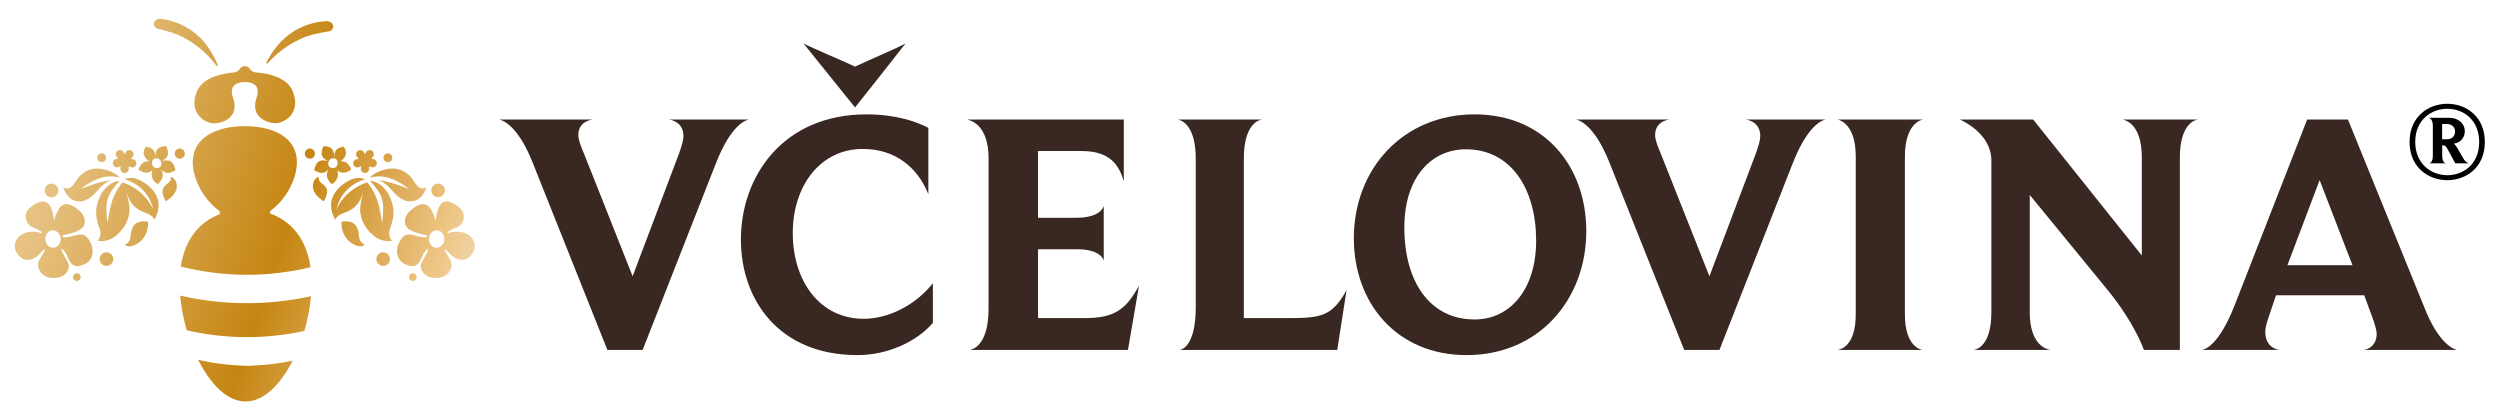 <?xml version="1.0" encoding="utf-8"?>
<!-- Generator: Adobe Illustrator 15.0.0, SVG Export Plug-In . SVG Version: 6.00 Build 0)  -->
<!DOCTYPE svg PUBLIC "-//W3C//DTD SVG 1.1//EN" "http://www.w3.org/Graphics/SVG/1.1/DTD/svg11.dtd">
<svg version="1.1"
	 xmlns:x="http://ns.adobe.com/Extensibility/1.0/" xmlns:i="http://ns.adobe.com/AdobeIllustrator/10.0/" xmlns:graph="http://ns.adobe.com/Graphs/1.0/" i:viewOrigin="126.9995 326.333" i:rulerOrigin="-126.9995 -269.666" i:pageBounds="126.9995 326.333 468.335 269.666"
	 xmlns="http://www.w3.org/2000/svg" xmlns:xlink="http://www.w3.org/1999/xlink" xmlns:a="http://ns.adobe.com/AdobeSVGViewerExtensions/3.0/"
	 x="0px" y="0px" width="341.335px" height="56.667px" viewBox="0 0 341.335 56.667" enable-background="new 0 0 341.335 56.667"
	 xml:space="preserve">
<g id="Layer_1" i:layer="yes" i:dimmedPercent="50" i:rgbTrio="#4F008000FFFF">
	<g>
		<defs>
			<rect id="SVGID_1_" x="-127" y="-268.947" width="595.28" height="595.28"/>
		</defs>
		<clipPath id="SVGID_2_">
			<use xlink:href="#SVGID_1_"  overflow="visible"/>
		</clipPath>
		<path i:knockout="Off" clip-path="url(#SVGID_2_)" fill="#392722" d="M91.334,16.324h10.908c-0.283,0.047-2.361,0.52-4.486,5.949
			L87.744,47.774h-4.816L72.68,22.086c-2.032-5.055-4.11-5.668-4.487-5.762h12.703c-0.33,0.047-1.935,0.33-1.935,2.125
			c0,0.66,0.33,1.463,0.803,2.598l6.611,16.67l6.375-16.86c0.332-0.992,0.566-1.701,0.566-2.267
			C93.316,16.701,91.711,16.371,91.334,16.324"/>
		<path i:knockout="Off" clip-path="url(#SVGID_2_)" fill="#392722" d="M117.072,48.484c-10.814,0-15.914-7.651-15.914-15.774
			c0-8.642,5.762-17.095,17.143-17.095c4.107,0,6.941,1.039,8.454,1.841v9.067c-1.466-3.684-4.534-6.186-8.974-6.186
			c-5.715,0-9.539,4.959-9.539,11.478c0,6.61,3.73,11.711,9.68,11.711c3.353,0,7.084-1.843,9.446-4.864v5.43
			C125.148,46.643,121.228,48.484,117.072,48.484 M116.742,9.097c1.133-0.566,5.809-2.551,6.895-3.164
			c-1.086,1.416-5.762,7.32-6.895,8.736l-7.037-8.736C110.838,6.546,115.609,8.531,116.742,9.097"/>
		<path i:knockout="Off" clip-path="url(#SVGID_2_)" fill="#392722" d="M154.005,47.774h-21.582c0.33-0.047,2.549-0.565,2.549-5.618
			V21.613c0-4.582-2.455-5.195-2.928-5.289h21.395v8.406c-0.663-2.127-1.795-4.109-5.762-4.109h-5.951v9.115h5.195
			c3.164,0,3.684-1.322,3.777-1.606v7.461c-0.047-0.142-0.377-1.558-3.683-1.558h-5.289v9.397h6.424c4.06,0,5.619-1.228,7.367-4.438
			L154.005,47.774z"/>
		<path i:knockout="Off" clip-path="url(#SVGID_2_)" fill="#392722" d="M182.578,47.774h-21.489c0.283-0.047,2.172-0.52,2.172-5.854
			V21.66c0-4.629-1.983-5.242-2.409-5.336h11.431c-0.331,0.047-2.458,0.519-2.458,5.336v21.771h6.377
			c4.392,0,5.763-0.426,7.65-3.826L182.578,47.774z"/>
		<path i:knockout="Off" clip-path="url(#SVGID_2_)" fill="#392722" d="M200.243,48.484c-9.541,0-15.397-7.084-15.397-15.963
			c0-9.446,6.705-16.907,16.483-16.907c9.492,0,15.254,7.038,15.254,15.963C216.583,40.786,210.206,48.484,200.243,48.484
			 M200.146,20.384c-4.723,0-8.405,3.826-8.405,10.674c0,7.555,3.59,12.56,9.588,12.56c4.815,0,8.406-4.06,8.406-10.767
			C209.735,25.816,206.333,20.384,200.146,20.384"/>
		<path i:knockout="Off" clip-path="url(#SVGID_2_)" fill="#392722" d="M238.353,16.324h10.91c-0.283,0.047-2.36,0.52-4.485,5.949
			l-10.013,25.502h-4.817L219.7,22.086c-2.03-5.055-4.108-5.668-4.487-5.762h12.705c-0.332,0.047-1.938,0.33-1.938,2.125
			c0,0.66,0.332,1.463,0.804,2.598l6.612,16.67l6.375-16.86c0.33-0.992,0.566-1.701,0.566-2.267
			C240.337,16.701,238.732,16.371,238.353,16.324"/>
		<path i:knockout="Off" clip-path="url(#SVGID_2_)" fill="#392722" d="M262.488,47.774h-11.569c0.33-0.047,2.455-0.473,2.455-4.862
			V21.423c0-4.439-2.125-5.005-2.455-5.099h11.617c-0.236,0.047-2.455,0.519-2.455,5.099v21.489
			C260.081,47.162,262.109,47.728,262.488,47.774"/>
		<path i:knockout="Off" clip-path="url(#SVGID_2_)" fill="#392722" d="M289.832,16.324h10.248c-0.33,0.047-2.455,0.52-2.455,5.193
			v26.258h-4.912c0,0-1.18-3.588-5.053-8.31l-10.531-12.846v16.01c0,4.533,2.361,5.099,2.834,5.146h-10.484
			c0.331-0.047,2.409-0.472,2.409-5.146V21.896c0-3.636-3.968-5.431-4.297-5.572h10.012l14.828,18.559V21.517
			C292.43,16.984,290.258,16.418,289.832,16.324"/>
		<path i:knockout="Off" clip-path="url(#SVGID_2_)" fill="#392722" d="M335.456,47.774H322.75c0.378-0.047,1.748-0.424,1.748-2.218
			c0-0.899-0.993-3.26-1.702-5.243h-12.041l-0.992,2.928c-0.33,0.945-0.472,1.606-0.472,2.078c0,2.031,1.511,2.408,1.935,2.455
			h-10.578c0.427-0.047,2.314-0.66,4.439-6.045l9.918-25.406h5.573l10.39,25.549C332.952,46.973,335.03,47.682,335.456,47.774
			 M312.314,36.205h8.877l-4.485-11.617L312.314,36.205z"/>
		<path i:knockout="Off" clip-path="url(#SVGID_2_)" d="M337.119,22.296h-1.891l-1.037-1.912c-0.224-0.42-0.373-0.533-0.617-0.533
			h-0.129v1.412c0,0.912,0.403,1.025,0.478,1.033h-2.25c0.063-0.008,0.493-0.092,0.493-1.033v-4.098c0-0.939-0.493-1.062-0.567-1.08
			h2.733c1.466,0,2.199,0.897,2.199,1.819c0,0.849-0.551,1.586-1.519,1.715c0.158,0.093,0.326,0.291,0.468,0.543l0.829,1.435
			C336.662,22.214,337.027,22.288,337.119,22.296 M334.08,16.933h-0.645v2.08h0.653c0.795,0,1.108-0.521,1.108-1.07
			C335.197,17.419,334.824,16.933,334.08,16.933"/>
		<path i:knockout="Off" clip-path="url(#SVGID_2_)" d="M334.142,24.601c-2.577,0-5.155-1.744-5.155-5.215
			c0-3.474,2.578-5.217,5.155-5.217c2.563,0,5.123,1.731,5.123,5.217C339.265,22.872,336.706,24.601,334.142,24.601 M334.142,14.851
			c-2.184,0-4.381,1.516-4.381,4.518c0,3.019,2.197,4.552,4.381,4.552c2.187,0,4.353-1.502,4.353-4.535
			C338.495,16.353,336.329,14.851,334.142,14.851"/>
	</g>
	<g>
		<defs>
			<path id="SVGID_3_" d="M6.19,32.688c-0.018-0.662,0.42-1.225,1-1.247c0.567-0.019,1.058,0.495,1.094,1.154
				c0.023,0.658-0.419,1.213-0.99,1.231c-0.014,0-0.028,0.001-0.043,0.001C6.689,33.828,6.23,33.332,6.19,32.688 M5.332,27.619
				c-0.781,0.289-0.903,0.477-1.385,0.891c-0.347,0.31-0.474,0.805-0.406,1.299c0.069,0.522,0.371,0.986,0.881,1.188
				c0.229,0.105,1.495,0.62,1.31,0.864c-0.883-0.347-2.414-0.41-3.273,0.601c-1.084,1.253,0.087,2.645,0.702,2.908
				c0.943,0.408,1.874-0.321,2.162-0.605c0.218-0.196,0.548-0.69,0.828-0.743c-0.012,0.061-0.063,0.211-0.053,0.211l-0.803,1.396
				c-0.289,0.661,0.11,1.366,0.263,1.565c0.669,0.79,1.664,0.884,2.615,0.645c0.55-0.128,1.2-0.787,1.22-1.388
				c0.032-0.644-0.381-1.024-0.641-1.56c-0.09-0.181-0.286-0.521-0.33-0.706c-0.088-0.356,0.043-0.252,0.248-0.041
				c0.352,0.375,0.487,0.789,0.679,1.232c0.203,0.451,0.691,1.072,1.296,0.967c2.509-0.384,2.381-2.745,1.161-4.018
				c-0.413-0.434-0.998-0.342-1.525-0.188c-0.553,0.157-1.11,0.28-1.69,0.268c-0.044-0.057-0.081-0.159-0.078-0.228
				c1.202-0.382,3.47-0.585,3.001-2.386c-0.043-0.189-0.238-0.594-0.468-0.82c-0.445-0.449-2.078-1.965-3.002-0.443
				c-0.263,0.432-0.545,1.089-0.651,1.594c-0.222-1.024-0.178-1.286-0.505-1.897c-0.266-0.501-0.595-0.723-0.997-0.723
				C5.718,27.501,5.533,27.542,5.332,27.619"/>
		</defs>
		<clipPath id="SVGID_4_">
			<use xlink:href="#SVGID_3_"  overflow="visible"/>
		</clipPath>
		
			<linearGradient id="SVGID_5_" gradientUnits="userSpaceOnUse" x1="-126.999" y1="326.334" x2="-125.999" y2="326.334" gradientTransform="matrix(74.211 23.998 23.998 -74.211 1584.54 27292.652)">
			<stop  offset="0" style="stop-color:#EFC981"/>
			<stop  offset="0.006" style="stop-color:#EFC981"/>
			<stop  offset="0.185" style="stop-color:#E6C181"/>
			<stop  offset="0.596" style="stop-color:#C58511"/>
			<stop  offset="0.779" style="stop-color:#E0AF5F"/>
			<stop  offset="0.871" style="stop-color:#EEC787"/>
			<stop  offset="1" style="stop-color:#F2E4CE"/>
			<a:midPointStop  offset="0" style="stop-color:#EFC981"/>
			<a:midPointStop  offset="0.5" style="stop-color:#EFC981"/>
			<a:midPointStop  offset="0.006" style="stop-color:#EFC981"/>
			<a:midPointStop  offset="0.503" style="stop-color:#EFC981"/>
			<a:midPointStop  offset="0.185" style="stop-color:#E6C181"/>
			<a:midPointStop  offset="0.5" style="stop-color:#E6C181"/>
			<a:midPointStop  offset="0.596" style="stop-color:#C58511"/>
			<a:midPointStop  offset="0.511" style="stop-color:#C58511"/>
			<a:midPointStop  offset="0.871" style="stop-color:#EEC787"/>
			<a:midPointStop  offset="0.511" style="stop-color:#EEC787"/>
			<a:midPointStop  offset="1" style="stop-color:#F2E4CE"/>
		</linearGradient>
		<polygon i:knockout="Off" clip-path="url(#SVGID_4_)" fill="url(#SVGID_5_)" points="2.49,23.557 16.395,28.053 12.038,41.524 
			-1.867,37.028 		"/>
	</g>
	<g>
		<defs>
			<path id="SVGID_6_" d="M59.557,33.827c-0.571-0.019-1.014-0.573-0.99-1.231c0.035-0.659,0.526-1.173,1.093-1.154
				c0.58,0.022,1.019,0.585,1.002,1.247c-0.041,0.644-0.501,1.14-1.062,1.14C59.584,33.828,59.57,33.827,59.557,33.827
				 M59.966,28.224c-0.331,0.611-0.287,0.873-0.508,1.897c-0.105-0.505-0.388-1.162-0.652-1.594c-0.924-1.522-2.557-0.006-3,0.443
				c-0.229,0.226-0.426,0.63-0.469,0.82c-0.469,1.801,1.799,2.004,3.001,2.386c0.005,0.068-0.031,0.171-0.078,0.228
				c-0.581,0.013-1.138-0.11-1.691-0.268c-0.526-0.153-1.112-0.245-1.521,0.188c-1.224,1.272-1.351,3.634,1.158,4.018
				c0.605,0.105,1.092-0.516,1.297-0.967c0.19-0.443,0.325-0.857,0.679-1.232c0.204-0.211,0.336-0.315,0.247,0.041
				c-0.044,0.186-0.24,0.525-0.327,0.706c-0.264,0.535-0.677,0.916-0.643,1.56c0.018,0.601,0.669,1.26,1.219,1.388
				c0.951,0.239,1.949,0.146,2.615-0.645c0.153-0.199,0.553-0.904,0.265-1.565l-0.805-1.396c0.01,0-0.041-0.15-0.054-0.211
				c0.282,0.053,0.612,0.547,0.828,0.743c0.289,0.284,1.219,1.014,2.163,0.605c0.615-0.264,1.786-1.655,0.703-2.908
				c-0.86-1.011-2.39-0.947-3.271-0.601c-0.189-0.244,1.079-0.759,1.308-0.864c0.509-0.201,0.815-0.665,0.879-1.188
				c0.068-0.494-0.058-0.989-0.406-1.299c-0.482-0.414-0.6-0.602-1.385-0.891c-0.199-0.077-0.385-0.118-0.558-0.118
				C60.56,27.501,60.23,27.723,59.966,28.224"/>
		</defs>
		<clipPath id="SVGID_7_">
			<use xlink:href="#SVGID_6_"  overflow="visible"/>
		</clipPath>
		
			<linearGradient id="SVGID_8_" gradientUnits="userSpaceOnUse" x1="-126.999" y1="326.333" x2="-125.999" y2="326.333" gradientTransform="matrix(74.21 23.998 23.998 -74.21 1589.526 27277.043)">
			<stop  offset="0" style="stop-color:#EFC981"/>
			<stop  offset="0.006" style="stop-color:#EFC981"/>
			<stop  offset="0.185" style="stop-color:#E6C181"/>
			<stop  offset="0.596" style="stop-color:#C58511"/>
			<stop  offset="0.779" style="stop-color:#E0AF5F"/>
			<stop  offset="0.871" style="stop-color:#EEC787"/>
			<stop  offset="1" style="stop-color:#F2E4CE"/>
			<a:midPointStop  offset="0" style="stop-color:#EFC981"/>
			<a:midPointStop  offset="0.5" style="stop-color:#EFC981"/>
			<a:midPointStop  offset="0.006" style="stop-color:#EFC981"/>
			<a:midPointStop  offset="0.503" style="stop-color:#EFC981"/>
			<a:midPointStop  offset="0.185" style="stop-color:#E6C181"/>
			<a:midPointStop  offset="0.5" style="stop-color:#E6C181"/>
			<a:midPointStop  offset="0.596" style="stop-color:#C58511"/>
			<a:midPointStop  offset="0.511" style="stop-color:#C58511"/>
			<a:midPointStop  offset="0.871" style="stop-color:#EEC787"/>
			<a:midPointStop  offset="0.511" style="stop-color:#EEC787"/>
			<a:midPointStop  offset="1" style="stop-color:#F2E4CE"/>
		</linearGradient>
		<polygon i:knockout="Off" clip-path="url(#SVGID_7_)" fill="url(#SVGID_8_)" points="54.813,23.557 68.718,28.053 64.361,41.524 
			50.456,37.028 		"/>
	</g>
	<g>
		<defs>
			<path id="SVGID_9_" d="M21.652,3.953c0.151,0.006,2.036,0.53,2.739,0.843c2.771,1.258,4.408,3.132,5.191,4.224l0.005-0.003
				c0,0,0.003,0.001,0.003,0.003l0.172-0.089c-2.065-5.136-5.987-6.08-7.612-6.341c-0.083-0.012-0.161-0.018-0.234-0.019
				c-0.006,0-0.012,0-0.018,0C20.827,2.571,20.709,3.753,21.652,3.953"/>
		</defs>
		<clipPath id="SVGID_10_">
			<use xlink:href="#SVGID_9_"  overflow="visible"/>
		</clipPath>
		
			<linearGradient id="SVGID_11_" gradientUnits="userSpaceOnUse" x1="-126.999" y1="326.329" x2="-125.999" y2="326.329" gradientTransform="matrix(74.205 23.997 23.997 -74.205 1594.098 27260.824)">
			<stop  offset="0" style="stop-color:#EFC981"/>
			<stop  offset="0.006" style="stop-color:#EFC981"/>
			<stop  offset="0.185" style="stop-color:#E6C181"/>
			<stop  offset="0.596" style="stop-color:#C58511"/>
			<stop  offset="0.779" style="stop-color:#E0AF5F"/>
			<stop  offset="0.871" style="stop-color:#EEC787"/>
			<stop  offset="1" style="stop-color:#F2E4CE"/>
			<a:midPointStop  offset="0" style="stop-color:#EFC981"/>
			<a:midPointStop  offset="0.5" style="stop-color:#EFC981"/>
			<a:midPointStop  offset="0.006" style="stop-color:#EFC981"/>
			<a:midPointStop  offset="0.503" style="stop-color:#EFC981"/>
			<a:midPointStop  offset="0.185" style="stop-color:#E6C181"/>
			<a:midPointStop  offset="0.5" style="stop-color:#E6C181"/>
			<a:midPointStop  offset="0.596" style="stop-color:#C58511"/>
			<a:midPointStop  offset="0.511" style="stop-color:#C58511"/>
			<a:midPointStop  offset="0.871" style="stop-color:#EEC787"/>
			<a:midPointStop  offset="0.511" style="stop-color:#EEC787"/>
			<a:midPointStop  offset="1" style="stop-color:#F2E4CE"/>
		</linearGradient>
		<polygon i:knockout="Off" clip-path="url(#SVGID_10_)" fill="url(#SVGID_11_)" points="21.566,-0.08 31.65,3.182 28.905,11.67 
			18.821,8.41 		"/>
	</g>
	<g>
		<defs>
			<path id="SVGID_12_" d="M44.429,2.894c-0.002,0.001-0.005,0-0.005,0c-1.649,0.128-5.616,0.755-8.095,5.716l0.208,0.055
				l0.002-0.001l0.006,0.001c0.887-1.042,2.656-2.728,5.464-3.744c0.72-0.264,2.653-0.626,2.804-0.622
				c0.981-0.132,0.923-1.409-0.275-1.409C44.502,2.89,44.466,2.891,44.429,2.894"/>
		</defs>
		<clipPath id="SVGID_13_">
			<use xlink:href="#SVGID_12_"  overflow="visible"/>
		</clipPath>
		
			<linearGradient id="SVGID_14_" gradientUnits="userSpaceOnUse" x1="-126.999" y1="326.335" x2="-125.999" y2="326.335" gradientTransform="matrix(74.218 24.001 24.001 -74.218 1595.706 27261.156)">
			<stop  offset="0" style="stop-color:#EFC981"/>
			<stop  offset="0.006" style="stop-color:#EFC981"/>
			<stop  offset="0.185" style="stop-color:#E6C181"/>
			<stop  offset="0.596" style="stop-color:#C58511"/>
			<stop  offset="0.779" style="stop-color:#E0AF5F"/>
			<stop  offset="0.871" style="stop-color:#EEC787"/>
			<stop  offset="1" style="stop-color:#F2E4CE"/>
			<a:midPointStop  offset="0" style="stop-color:#EFC981"/>
			<a:midPointStop  offset="0.5" style="stop-color:#EFC981"/>
			<a:midPointStop  offset="0.006" style="stop-color:#EFC981"/>
			<a:midPointStop  offset="0.503" style="stop-color:#EFC981"/>
			<a:midPointStop  offset="0.185" style="stop-color:#E6C181"/>
			<a:midPointStop  offset="0.5" style="stop-color:#E6C181"/>
			<a:midPointStop  offset="0.596" style="stop-color:#C58511"/>
			<a:midPointStop  offset="0.511" style="stop-color:#C58511"/>
			<a:midPointStop  offset="0.871" style="stop-color:#EEC787"/>
			<a:midPointStop  offset="0.511" style="stop-color:#EEC787"/>
			<a:midPointStop  offset="1" style="stop-color:#F2E4CE"/>
		</linearGradient>
		<polygon i:knockout="Off" clip-path="url(#SVGID_13_)" fill="url(#SVGID_14_)" points="37.225,0.119 47.484,3.437 44.897,11.436 
			34.638,8.118 		"/>
	</g>
	<g>
		<defs>
			<path id="SVGID_15_" d="M17.598,24.307c-0.244,0.041-0.459,0.099-0.618,0.166c0.09,0,3.196,0.765,3.946,4.147
				c-1.205-2.674-3.753-3.641-4.241-3.699c-0.024,0.025-0.507,0.689-0.58,0.813l-0.013,0.024c-0.787,1.306-1.09,2.52-1.422,4.712
				c-0.373-3.144-0.063-3.851,1.651-5.777c-0.137,0.003-0.666,0.029-1.309,0.486c-0.482,0.337-0.985,0.833-1.32,1.558
				c-0.542,1.157-0.681,2.097-0.484,3.15c0.043,0.199,0.16,0.729,0.377,1.263l-0.008,0.002c0.431,1.166-0.271,1.698-0.271,1.698
				c0.882,0.239,1.73-0.165,1.989-0.3c0.421-0.229,0.693-0.494,0.884-0.667c0.882-0.829,1.624-2.224,1.487-3.625
				c-0.048-0.503-0.195-1.144-0.425-2.159c0.851,3.41,3.27,2.51,3.852,3.895c0.331-0.657,1.52-2.892-1.112-4.853
				c-0.589-0.431-1.329-0.856-2.087-0.856C17.795,24.285,17.696,24.292,17.598,24.307"/>
		</defs>
		<clipPath id="SVGID_16_">
			<use xlink:href="#SVGID_15_"  overflow="visible"/>
		</clipPath>
		
			<linearGradient id="SVGID_17_" gradientUnits="userSpaceOnUse" x1="-126.999" y1="326.34" x2="-125.999" y2="326.34" gradientTransform="matrix(74.218 24.001 24.001 -74.218 1586.732 27289.254)">
			<stop  offset="0" style="stop-color:#EFC981"/>
			<stop  offset="0.006" style="stop-color:#EFC981"/>
			<stop  offset="0.185" style="stop-color:#E6C181"/>
			<stop  offset="0.596" style="stop-color:#C58511"/>
			<stop  offset="0.779" style="stop-color:#E0AF5F"/>
			<stop  offset="0.871" style="stop-color:#EEC787"/>
			<stop  offset="1" style="stop-color:#F2E4CE"/>
			<a:midPointStop  offset="0" style="stop-color:#EFC981"/>
			<a:midPointStop  offset="0.5" style="stop-color:#EFC981"/>
			<a:midPointStop  offset="0.006" style="stop-color:#EFC981"/>
			<a:midPointStop  offset="0.503" style="stop-color:#EFC981"/>
			<a:midPointStop  offset="0.185" style="stop-color:#E6C181"/>
			<a:midPointStop  offset="0.5" style="stop-color:#E6C181"/>
			<a:midPointStop  offset="0.596" style="stop-color:#C58511"/>
			<a:midPointStop  offset="0.511" style="stop-color:#C58511"/>
			<a:midPointStop  offset="0.871" style="stop-color:#EEC787"/>
			<a:midPointStop  offset="0.511" style="stop-color:#EEC787"/>
			<a:midPointStop  offset="1" style="stop-color:#F2E4CE"/>
		</linearGradient>
		<polygon i:knockout="Off" clip-path="url(#SVGID_16_)" fill="url(#SVGID_17_)" points="13.919,21.474 25.19,25.119 21.704,35.9 
			10.433,32.256 		"/>
	</g>
	<g>
		<defs>
			<path id="SVGID_18_" d="M10.815,24.116c-0.502,0.538-0.871,1.505-1.462,1.598c-0.464,0.081-0.719-0.178-0.719-0.178
				s0.368,1.566,1.639,1.884c0.359,0.087,0.675,0.095,0.957,0.047c1.158-0.176,2.175-1.592,2.48-1.894
				c0.37-0.367,0.856-0.759,1.423-0.976c-1.068,0.153-2.302,0.476-4.175,1.225c1.721-1.281,3.364-2.113,5.419-1.575
				c0,0-0.727-0.816-2.248-1.139c-0.3-0.066-0.586-0.097-0.86-0.097C12.282,23.011,11.462,23.42,10.815,24.116"/>
		</defs>
		<clipPath id="SVGID_19_">
			<use xlink:href="#SVGID_18_"  overflow="visible"/>
		</clipPath>
		
			<linearGradient id="SVGID_20_" gradientUnits="userSpaceOnUse" x1="-126.999" y1="326.333" x2="-125.999" y2="326.333" gradientTransform="matrix(74.208 23.997 23.997 -74.208 1587.15 27283.547)">
			<stop  offset="0" style="stop-color:#EFC981"/>
			<stop  offset="0.006" style="stop-color:#EFC981"/>
			<stop  offset="0.185" style="stop-color:#E6C181"/>
			<stop  offset="0.596" style="stop-color:#C58511"/>
			<stop  offset="0.779" style="stop-color:#E0AF5F"/>
			<stop  offset="0.871" style="stop-color:#EEC787"/>
			<stop  offset="1" style="stop-color:#F2E4CE"/>
			<a:midPointStop  offset="0" style="stop-color:#EFC981"/>
			<a:midPointStop  offset="0.5" style="stop-color:#EFC981"/>
			<a:midPointStop  offset="0.006" style="stop-color:#EFC981"/>
			<a:midPointStop  offset="0.503" style="stop-color:#EFC981"/>
			<a:midPointStop  offset="0.185" style="stop-color:#E6C181"/>
			<a:midPointStop  offset="0.5" style="stop-color:#E6C181"/>
			<a:midPointStop  offset="0.596" style="stop-color:#C58511"/>
			<a:midPointStop  offset="0.511" style="stop-color:#C58511"/>
			<a:midPointStop  offset="0.871" style="stop-color:#EEC787"/>
			<a:midPointStop  offset="0.511" style="stop-color:#EEC787"/>
			<a:midPointStop  offset="1" style="stop-color:#F2E4CE"/>
		</linearGradient>
		<polygon i:knockout="Off" clip-path="url(#SVGID_19_)" fill="url(#SVGID_20_)" points="9.368,20.744 17.696,23.438 15.645,29.782 
			7.316,27.089 		"/>
	</g>
	<g>
		<defs>
			<path id="SVGID_21_" d="M23.298,24.171c0.16,0.453-0.268,0.784-0.392,0.886c-0.799,0.542-0.795,1.021-0.643,1.563
				c0.21,0.758,0.418,0.864,0.418,0.864c0.265-0.191,0.456-0.361,0.456-0.361s1.4-0.94,0.887-2.31
				c-0.126-0.344-0.467-0.657-0.662-0.657C23.338,24.156,23.317,24.161,23.298,24.171"/>
		</defs>
		<clipPath id="SVGID_22_">
			<use xlink:href="#SVGID_21_"  overflow="visible"/>
		</clipPath>
		
			<linearGradient id="SVGID_23_" gradientUnits="userSpaceOnUse" x1="-126.999" y1="326.335" x2="-125.999" y2="326.335" gradientTransform="matrix(74.209 23.998 23.998 -74.209 1588.026 27281.211)">
			<stop  offset="0" style="stop-color:#EFC981"/>
			<stop  offset="0.006" style="stop-color:#EFC981"/>
			<stop  offset="0.185" style="stop-color:#E6C181"/>
			<stop  offset="0.596" style="stop-color:#C58511"/>
			<stop  offset="0.779" style="stop-color:#E0AF5F"/>
			<stop  offset="0.871" style="stop-color:#EEC787"/>
			<stop  offset="1" style="stop-color:#F2E4CE"/>
			<a:midPointStop  offset="0" style="stop-color:#EFC981"/>
			<a:midPointStop  offset="0.5" style="stop-color:#EFC981"/>
			<a:midPointStop  offset="0.006" style="stop-color:#EFC981"/>
			<a:midPointStop  offset="0.503" style="stop-color:#EFC981"/>
			<a:midPointStop  offset="0.185" style="stop-color:#E6C181"/>
			<a:midPointStop  offset="0.5" style="stop-color:#E6C181"/>
			<a:midPointStop  offset="0.596" style="stop-color:#C58511"/>
			<a:midPointStop  offset="0.511" style="stop-color:#C58511"/>
			<a:midPointStop  offset="0.871" style="stop-color:#EEC787"/>
			<a:midPointStop  offset="0.511" style="stop-color:#EEC787"/>
			<a:midPointStop  offset="1" style="stop-color:#F2E4CE"/>
		</linearGradient>
		<polygon i:knockout="Off" clip-path="url(#SVGID_22_)" fill="url(#SVGID_23_)" points="22.337,23.445 25.512,24.471 
			24.308,28.195 21.133,27.169 		"/>
	</g>
	<g>
		<defs>
			<path id="SVGID_24_" d="M18.277,30.781c-0.763,1.049-0.022,2.04-1.215,2.625c0.061,0.219,0.692,0.307,1.144,0.125
				c1.617-0.647,2.082-2.121,2.013-3.253c0,0-0.245-0.059-0.575-0.059C19.212,30.22,18.637,30.32,18.277,30.781"/>
		</defs>
		<clipPath id="SVGID_25_">
			<use xlink:href="#SVGID_24_"  overflow="visible"/>
		</clipPath>
		
			<linearGradient id="SVGID_26_" gradientUnits="userSpaceOnUse" x1="-126.999" y1="326.333" x2="-125.999" y2="326.333" gradientTransform="matrix(74.236 24.007 24.007 -74.236 1586.369 27298.043)">
			<stop  offset="0" style="stop-color:#EFC981"/>
			<stop  offset="0.006" style="stop-color:#EFC981"/>
			<stop  offset="0.185" style="stop-color:#E6C181"/>
			<stop  offset="0.596" style="stop-color:#C58511"/>
			<stop  offset="0.779" style="stop-color:#E0AF5F"/>
			<stop  offset="0.871" style="stop-color:#EEC787"/>
			<stop  offset="1" style="stop-color:#F2E4CE"/>
			<a:midPointStop  offset="0" style="stop-color:#EFC981"/>
			<a:midPointStop  offset="0.5" style="stop-color:#EFC981"/>
			<a:midPointStop  offset="0.006" style="stop-color:#EFC981"/>
			<a:midPointStop  offset="0.503" style="stop-color:#EFC981"/>
			<a:midPointStop  offset="0.185" style="stop-color:#E6C181"/>
			<a:midPointStop  offset="0.5" style="stop-color:#E6C181"/>
			<a:midPointStop  offset="0.596" style="stop-color:#C58511"/>
			<a:midPointStop  offset="0.511" style="stop-color:#C58511"/>
			<a:midPointStop  offset="0.871" style="stop-color:#EEC787"/>
			<a:midPointStop  offset="0.511" style="stop-color:#EEC787"/>
			<a:midPointStop  offset="1" style="stop-color:#F2E4CE"/>
		</linearGradient>
		<polygon i:knockout="Off" clip-path="url(#SVGID_25_)" fill="url(#SVGID_26_)" points="17.368,29.275 21.311,30.551 
			19.983,34.657 16.04,33.382 		"/>
	</g>
	<g>
		<defs>
			<path id="SVGID_27_" d="M6.38,25.345c-0.366,0.362-0.373,0.949-0.013,1.314c0.359,0.365,0.95,0.37,1.321,0.01
				c0.362-0.363,0.367-0.949,0.006-1.316c-0.179-0.185-0.417-0.277-0.657-0.277C6.801,25.076,6.563,25.166,6.38,25.345"/>
		</defs>
		<clipPath id="SVGID_28_">
			<use xlink:href="#SVGID_27_"  overflow="visible"/>
		</clipPath>
		
			<linearGradient id="SVGID_29_" gradientUnits="userSpaceOnUse" x1="-126.999" y1="326.333" x2="-125.999" y2="326.333" gradientTransform="matrix(74.213 23.999 23.999 -74.213 1586.522 27287.387)">
			<stop  offset="0" style="stop-color:#EFC981"/>
			<stop  offset="0.006" style="stop-color:#EFC981"/>
			<stop  offset="0.185" style="stop-color:#E6C181"/>
			<stop  offset="0.596" style="stop-color:#C58511"/>
			<stop  offset="0.779" style="stop-color:#E0AF5F"/>
			<stop  offset="0.871" style="stop-color:#EEC787"/>
			<stop  offset="1" style="stop-color:#F2E4CE"/>
			<a:midPointStop  offset="0" style="stop-color:#EFC981"/>
			<a:midPointStop  offset="0.5" style="stop-color:#EFC981"/>
			<a:midPointStop  offset="0.006" style="stop-color:#EFC981"/>
			<a:midPointStop  offset="0.503" style="stop-color:#EFC981"/>
			<a:midPointStop  offset="0.185" style="stop-color:#E6C181"/>
			<a:midPointStop  offset="0.5" style="stop-color:#E6C181"/>
			<a:midPointStop  offset="0.596" style="stop-color:#C58511"/>
			<a:midPointStop  offset="0.511" style="stop-color:#C58511"/>
			<a:midPointStop  offset="0.871" style="stop-color:#EEC787"/>
			<a:midPointStop  offset="0.511" style="stop-color:#EEC787"/>
			<a:midPointStop  offset="1" style="stop-color:#F2E4CE"/>
		</linearGradient>
		<polygon i:knockout="Off" clip-path="url(#SVGID_28_)" fill="url(#SVGID_29_)" points="6.201,24.477 8.627,25.261 7.862,27.628 
			5.436,26.844 		"/>
	</g>
	<g>
		<defs>
			<path id="SVGID_30_" d="M13.88,34.713c-0.365,0.361-0.372,0.946-0.01,1.314c0.357,0.365,0.946,0.368,1.316,0.009
				c0.366-0.362,0.371-0.949,0.01-1.316c-0.18-0.185-0.419-0.276-0.658-0.276C14.301,34.443,14.063,34.533,13.88,34.713"/>
		</defs>
		<clipPath id="SVGID_31_">
			<use xlink:href="#SVGID_30_"  overflow="visible"/>
		</clipPath>
		
			<linearGradient id="SVGID_32_" gradientUnits="userSpaceOnUse" x1="-126.999" y1="326.333" x2="-125.999" y2="326.333" gradientTransform="matrix(74.212 23.999 23.999 -74.212 1584.448 27293.523)">
			<stop  offset="0" style="stop-color:#EFC981"/>
			<stop  offset="0.006" style="stop-color:#EFC981"/>
			<stop  offset="0.185" style="stop-color:#E6C181"/>
			<stop  offset="0.596" style="stop-color:#C58511"/>
			<stop  offset="0.779" style="stop-color:#E0AF5F"/>
			<stop  offset="0.871" style="stop-color:#EEC787"/>
			<stop  offset="1" style="stop-color:#F2E4CE"/>
			<a:midPointStop  offset="0" style="stop-color:#EFC981"/>
			<a:midPointStop  offset="0.5" style="stop-color:#EFC981"/>
			<a:midPointStop  offset="0.006" style="stop-color:#EFC981"/>
			<a:midPointStop  offset="0.503" style="stop-color:#EFC981"/>
			<a:midPointStop  offset="0.185" style="stop-color:#E6C181"/>
			<a:midPointStop  offset="0.5" style="stop-color:#E6C181"/>
			<a:midPointStop  offset="0.596" style="stop-color:#C58511"/>
			<a:midPointStop  offset="0.511" style="stop-color:#C58511"/>
			<a:midPointStop  offset="0.871" style="stop-color:#EEC787"/>
			<a:midPointStop  offset="0.511" style="stop-color:#EEC787"/>
			<a:midPointStop  offset="1" style="stop-color:#F2E4CE"/>
		</linearGradient>
		<polygon i:knockout="Off" clip-path="url(#SVGID_31_)" fill="url(#SVGID_32_)" points="13.703,33.843 16.129,34.628 
			15.363,36.996 12.937,36.211 		"/>
	</g>
	<g>
		<defs>
			<path id="SVGID_33_" d="M10.065,37.525c-0.167,0.237-0.118,0.567,0.116,0.732c0.23,0.171,0.56,0.117,0.729-0.116
				c0.171-0.231,0.119-0.56-0.115-0.728c-0.093-0.069-0.201-0.103-0.308-0.103C10.326,37.312,10.167,37.387,10.065,37.525"/>
		</defs>
		<clipPath id="SVGID_34_">
			<use xlink:href="#SVGID_33_"  overflow="visible"/>
		</clipPath>
		
			<linearGradient id="SVGID_35_" gradientUnits="userSpaceOnUse" x1="-126.999" y1="326.333" x2="-125.999" y2="326.333" gradientTransform="matrix(74.183 23.989 23.989 -74.183 1582.76 27286.281)">
			<stop  offset="0" style="stop-color:#EFC981"/>
			<stop  offset="0.006" style="stop-color:#EFC981"/>
			<stop  offset="0.185" style="stop-color:#E6C181"/>
			<stop  offset="0.596" style="stop-color:#C58511"/>
			<stop  offset="0.779" style="stop-color:#E0AF5F"/>
			<stop  offset="0.871" style="stop-color:#EEC787"/>
			<stop  offset="1" style="stop-color:#F2E4CE"/>
			<a:midPointStop  offset="0" style="stop-color:#EFC981"/>
			<a:midPointStop  offset="0.5" style="stop-color:#EFC981"/>
			<a:midPointStop  offset="0.006" style="stop-color:#EFC981"/>
			<a:midPointStop  offset="0.503" style="stop-color:#EFC981"/>
			<a:midPointStop  offset="0.185" style="stop-color:#E6C181"/>
			<a:midPointStop  offset="0.5" style="stop-color:#E6C181"/>
			<a:midPointStop  offset="0.596" style="stop-color:#C58511"/>
			<a:midPointStop  offset="0.511" style="stop-color:#C58511"/>
			<a:midPointStop  offset="0.871" style="stop-color:#EEC787"/>
			<a:midPointStop  offset="0.511" style="stop-color:#EEC787"/>
			<a:midPointStop  offset="1" style="stop-color:#F2E4CE"/>
		</linearGradient>
		<polygon i:knockout="Off" clip-path="url(#SVGID_34_)" fill="url(#SVGID_35_)" points="10.01,36.966 11.409,37.418 10.969,38.775 
			9.571,38.323 		"/>
	</g>
	<g>
		<defs>
			<path id="SVGID_36_" d="M13.401,21.179c-0.194,0.277-0.137,0.655,0.133,0.849c0.268,0.196,0.647,0.136,0.844-0.137
				c0.198-0.266,0.137-0.647-0.131-0.843c-0.107-0.078-0.23-0.114-0.353-0.114C13.708,20.934,13.522,21.02,13.401,21.179"/>
		</defs>
		<clipPath id="SVGID_37_">
			<use xlink:href="#SVGID_36_"  overflow="visible"/>
		</clipPath>
		
			<linearGradient id="SVGID_38_" gradientUnits="userSpaceOnUse" x1="-126.999" y1="326.332" x2="-125.999" y2="326.332" gradientTransform="matrix(74.159 23.982 23.982 -74.159 1587.341 27261.738)">
			<stop  offset="0" style="stop-color:#EFC981"/>
			<stop  offset="0.006" style="stop-color:#EFC981"/>
			<stop  offset="0.185" style="stop-color:#E6C181"/>
			<stop  offset="0.596" style="stop-color:#C58511"/>
			<stop  offset="0.779" style="stop-color:#E0AF5F"/>
			<stop  offset="0.871" style="stop-color:#EEC787"/>
			<stop  offset="1" style="stop-color:#F2E4CE"/>
			<a:midPointStop  offset="0" style="stop-color:#EFC981"/>
			<a:midPointStop  offset="0.5" style="stop-color:#EFC981"/>
			<a:midPointStop  offset="0.006" style="stop-color:#EFC981"/>
			<a:midPointStop  offset="0.503" style="stop-color:#EFC981"/>
			<a:midPointStop  offset="0.185" style="stop-color:#E6C181"/>
			<a:midPointStop  offset="0.5" style="stop-color:#E6C181"/>
			<a:midPointStop  offset="0.596" style="stop-color:#C58511"/>
			<a:midPointStop  offset="0.511" style="stop-color:#C58511"/>
			<a:midPointStop  offset="0.871" style="stop-color:#EEC787"/>
			<a:midPointStop  offset="0.511" style="stop-color:#EEC787"/>
			<a:midPointStop  offset="1" style="stop-color:#F2E4CE"/>
		</linearGradient>
		<polygon i:knockout="Off" clip-path="url(#SVGID_37_)" fill="url(#SVGID_38_)" points="13.337,20.533 14.954,21.056 
			14.447,22.625 12.83,22.102 		"/>
	</g>
	<g>
		<defs>
			<path id="SVGID_39_" d="M23.984,20.567c-0.218,0.305-0.155,0.745,0.153,0.968c0.308,0.225,0.742,0.157,0.968-0.158
				c0.225-0.31,0.154-0.74-0.154-0.967c-0.12-0.088-0.262-0.131-0.403-0.131C24.333,20.278,24.12,20.378,23.984,20.567"/>
		</defs>
		<clipPath id="SVGID_40_">
			<use xlink:href="#SVGID_39_"  overflow="visible"/>
		</clipPath>
		
			<linearGradient id="SVGID_41_" gradientUnits="userSpaceOnUse" x1="-126.999" y1="326.333" x2="-125.999" y2="326.333" gradientTransform="matrix(74.204 23.996 23.996 -74.204 1589.427 27274.457)">
			<stop  offset="0" style="stop-color:#EFC981"/>
			<stop  offset="0.006" style="stop-color:#EFC981"/>
			<stop  offset="0.185" style="stop-color:#E6C181"/>
			<stop  offset="0.596" style="stop-color:#C58511"/>
			<stop  offset="0.779" style="stop-color:#E0AF5F"/>
			<stop  offset="0.871" style="stop-color:#EEC787"/>
			<stop  offset="1" style="stop-color:#F2E4CE"/>
			<a:midPointStop  offset="0" style="stop-color:#EFC981"/>
			<a:midPointStop  offset="0.5" style="stop-color:#EFC981"/>
			<a:midPointStop  offset="0.006" style="stop-color:#EFC981"/>
			<a:midPointStop  offset="0.503" style="stop-color:#EFC981"/>
			<a:midPointStop  offset="0.185" style="stop-color:#E6C181"/>
			<a:midPointStop  offset="0.5" style="stop-color:#E6C181"/>
			<a:midPointStop  offset="0.596" style="stop-color:#C58511"/>
			<a:midPointStop  offset="0.511" style="stop-color:#C58511"/>
			<a:midPointStop  offset="0.871" style="stop-color:#EEC787"/>
			<a:midPointStop  offset="0.511" style="stop-color:#EEC787"/>
			<a:midPointStop  offset="1" style="stop-color:#F2E4CE"/>
		</linearGradient>
		<polygon i:knockout="Off" clip-path="url(#SVGID_40_)" fill="url(#SVGID_41_)" points="23.915,19.82 25.764,20.418 25.183,22.218 
			23.333,21.62 		"/>
	</g>
	<g>
		<defs>
			<path id="SVGID_42_" d="M21.263,22.941c-0.354-0.081-0.537-0.403-0.503-0.78c0.032-0.376,0.265-0.483,0.353-0.508
				c0.248-0.108,0.706-0.042,0.878,0.43c0.202,0.518-0.178,0.871-0.591,0.871C21.354,22.954,21.309,22.95,21.263,22.941
				 M21.233,21.582c-0.02-0.956-0.268-1.389-1.312-1.563c-0.804,1.087,0.186,1.877,0.462,1.995
				c-0.653,0.015-1.024,0.093-1.491,1.117c0.449,0.404,1.346,0.751,1.946,0.054c-0.357,0.687,0.053,1.737,0.752,1.948
				c0.736-0.816,0.794-1.312,0.379-2.027c0.689,0.8,1.305,0.502,1.997,0.141c-0.361-1.56-1.063-1.378-1.873-1.296
				c0.698-0.296,1.139-0.731,0.619-1.982c-0.035-0.001-0.07-0.001-0.104-0.001C20.997,19.968,21.276,21.31,21.233,21.582"/>
		</defs>
		<clipPath id="SVGID_43_">
			<use xlink:href="#SVGID_42_"  overflow="visible"/>
		</clipPath>
		
			<linearGradient id="SVGID_44_" gradientUnits="userSpaceOnUse" x1="-126.999" y1="326.331" x2="-125.999" y2="326.331" gradientTransform="matrix(74.205 23.996 23.996 -74.205 1588.818 27276.977)">
			<stop  offset="0" style="stop-color:#EFC981"/>
			<stop  offset="0.006" style="stop-color:#EFC981"/>
			<stop  offset="0.185" style="stop-color:#E6C181"/>
			<stop  offset="0.596" style="stop-color:#C58511"/>
			<stop  offset="0.779" style="stop-color:#E0AF5F"/>
			<stop  offset="0.871" style="stop-color:#EEC787"/>
			<stop  offset="1" style="stop-color:#F2E4CE"/>
			<a:midPointStop  offset="0" style="stop-color:#EFC981"/>
			<a:midPointStop  offset="0.5" style="stop-color:#EFC981"/>
			<a:midPointStop  offset="0.006" style="stop-color:#EFC981"/>
			<a:midPointStop  offset="0.503" style="stop-color:#EFC981"/>
			<a:midPointStop  offset="0.185" style="stop-color:#E6C181"/>
			<a:midPointStop  offset="0.5" style="stop-color:#E6C181"/>
			<a:midPointStop  offset="0.596" style="stop-color:#C58511"/>
			<a:midPointStop  offset="0.511" style="stop-color:#C58511"/>
			<a:midPointStop  offset="0.871" style="stop-color:#EEC787"/>
			<a:midPointStop  offset="0.511" style="stop-color:#EEC787"/>
			<a:midPointStop  offset="1" style="stop-color:#F2E4CE"/>
		</linearGradient>
		<polygon i:knockout="Off" clip-path="url(#SVGID_43_)" fill="url(#SVGID_44_)" points="19.373,18.482 25.479,20.457 
			23.486,26.619 17.38,24.644 		"/>
	</g>
	<g>
		<defs>
			<path id="SVGID_45_" d="M16.047,20.593c-0.256,0.182-0.317,0.54-0.132,0.797c0.052,0.073,0.118,0.125,0.19,0.165
				c-0.024,0.051-0.03,0.107-0.046,0.162c-0.082-0.012-0.17-0.012-0.258,0.016c-0.302,0.095-0.468,0.416-0.374,0.717
				c0.096,0.301,0.418,0.467,0.721,0.372c0.078-0.024,0.146-0.066,0.205-0.117c0.04,0.038,0.093,0.065,0.138,0.095
				c-0.031,0.073-0.054,0.151-0.054,0.237c-0.005,0.316,0.249,0.575,0.567,0.577c0.315,0.002,0.574-0.253,0.575-0.57
				c0-0.089-0.021-0.171-0.059-0.246c0.049-0.029,0.097-0.057,0.141-0.093c0.059,0.055,0.127,0.103,0.21,0.129
				c0.301,0.102,0.626-0.059,0.727-0.359c0.099-0.301-0.063-0.625-0.365-0.724c-0.093-0.031-0.188-0.029-0.278-0.013
				c-0.015-0.055-0.015-0.114-0.037-0.164c0.078-0.039,0.152-0.091,0.207-0.166c0.189-0.253,0.135-0.613-0.119-0.8
				c-0.253-0.189-0.612-0.134-0.8,0.122c-0.058,0.079-0.087,0.17-0.1,0.263c-0.034-0.004-0.066-0.021-0.1-0.021
				c-0.024,0-0.044,0.012-0.066,0.013c-0.012-0.089-0.036-0.18-0.095-0.26c-0.111-0.156-0.287-0.239-0.465-0.239
				C16.265,20.486,16.148,20.521,16.047,20.593"/>
		</defs>
		<clipPath id="SVGID_46_">
			<use xlink:href="#SVGID_45_"  overflow="visible"/>
		</clipPath>
		
			<linearGradient id="SVGID_47_" gradientUnits="userSpaceOnUse" x1="-126.999" y1="326.332" x2="-125.999" y2="326.332" gradientTransform="matrix(74.23 24.005 24.005 -74.23 1589.046 27287.231)">
			<stop  offset="0" style="stop-color:#EFC981"/>
			<stop  offset="0.006" style="stop-color:#EFC981"/>
			<stop  offset="0.185" style="stop-color:#E6C181"/>
			<stop  offset="0.596" style="stop-color:#C58511"/>
			<stop  offset="0.779" style="stop-color:#E0AF5F"/>
			<stop  offset="0.871" style="stop-color:#EEC787"/>
			<stop  offset="1" style="stop-color:#F2E4CE"/>
			<a:midPointStop  offset="0" style="stop-color:#EFC981"/>
			<a:midPointStop  offset="0.5" style="stop-color:#EFC981"/>
			<a:midPointStop  offset="0.006" style="stop-color:#EFC981"/>
			<a:midPointStop  offset="0.503" style="stop-color:#EFC981"/>
			<a:midPointStop  offset="0.185" style="stop-color:#E6C181"/>
			<a:midPointStop  offset="0.5" style="stop-color:#E6C181"/>
			<a:midPointStop  offset="0.596" style="stop-color:#C58511"/>
			<a:midPointStop  offset="0.511" style="stop-color:#C58511"/>
			<a:midPointStop  offset="0.871" style="stop-color:#EEC787"/>
			<a:midPointStop  offset="0.511" style="stop-color:#EEC787"/>
			<a:midPointStop  offset="1" style="stop-color:#F2E4CE"/>
		</linearGradient>
		<polygon i:knockout="Off" clip-path="url(#SVGID_46_)" fill="url(#SVGID_47_)" points="15.652,19.434 19.633,20.722 
			18.379,24.601 14.397,23.313 		"/>
	</g>
	<g>
		<defs>
			<path id="SVGID_48_" d="M46.871,25.141c-2.632,1.961-1.439,4.196-1.111,4.853c0.585-1.385,3.001-0.485,3.851-3.895
				c-0.227,1.015-0.378,1.656-0.422,2.159c-0.14,1.401,0.605,2.796,1.484,3.625c0.195,0.173,0.463,0.438,0.884,0.667
				c0.259,0.135,1.106,0.539,1.989,0.3c0,0-0.698-0.532-0.271-1.698l-0.007-0.002c0.215-0.533,0.337-1.063,0.376-1.263
				c0.199-1.053,0.06-1.993-0.484-3.15c-0.336-0.725-0.839-1.221-1.32-1.558c-0.644-0.457-1.173-0.483-1.308-0.486
				c1.712,1.926,2.024,2.633,1.649,5.777c-0.331-2.192-0.634-3.406-1.421-4.712l-0.01-0.024c-0.076-0.124-0.559-0.788-0.584-0.813
				c-0.488,0.058-3.034,1.025-4.236,3.699c0.746-3.382,3.854-4.147,3.943-4.147c-0.161-0.067-0.375-0.125-0.619-0.166
				c-0.099-0.015-0.198-0.022-0.296-0.022C48.2,24.285,47.459,24.71,46.871,25.141"/>
		</defs>
		<clipPath id="SVGID_49_">
			<use xlink:href="#SVGID_48_"  overflow="visible"/>
		</clipPath>
		
			<linearGradient id="SVGID_50_" gradientUnits="userSpaceOnUse" x1="-126.999" y1="326.323" x2="-125.999" y2="326.323" gradientTransform="matrix(74.213 23.999 23.999 -74.213 1589.909 27277.086)">
			<stop  offset="0" style="stop-color:#EFC981"/>
			<stop  offset="0.006" style="stop-color:#EFC981"/>
			<stop  offset="0.185" style="stop-color:#E6C181"/>
			<stop  offset="0.596" style="stop-color:#C58511"/>
			<stop  offset="0.779" style="stop-color:#E0AF5F"/>
			<stop  offset="0.871" style="stop-color:#EEC787"/>
			<stop  offset="1" style="stop-color:#F2E4CE"/>
			<a:midPointStop  offset="0" style="stop-color:#EFC981"/>
			<a:midPointStop  offset="0.5" style="stop-color:#EFC981"/>
			<a:midPointStop  offset="0.006" style="stop-color:#EFC981"/>
			<a:midPointStop  offset="0.503" style="stop-color:#EFC981"/>
			<a:midPointStop  offset="0.185" style="stop-color:#E6C181"/>
			<a:midPointStop  offset="0.5" style="stop-color:#E6C181"/>
			<a:midPointStop  offset="0.596" style="stop-color:#C58511"/>
			<a:midPointStop  offset="0.511" style="stop-color:#C58511"/>
			<a:midPointStop  offset="0.871" style="stop-color:#EEC787"/>
			<a:midPointStop  offset="0.511" style="stop-color:#EEC787"/>
			<a:midPointStop  offset="1" style="stop-color:#F2E4CE"/>
		</linearGradient>
		<polygon i:knockout="Off" clip-path="url(#SVGID_49_)" fill="url(#SVGID_50_)" points="45.148,21.473 56.42,25.119 52.933,35.9 
			41.661,32.256 		"/>
	</g>
	<g>
		<defs>
			<path id="SVGID_51_" d="M52.721,23.108c-1.52,0.323-2.247,1.139-2.247,1.139c2.057-0.538,3.698,0.294,5.419,1.575
				c-1.872-0.749-3.106-1.072-4.172-1.225c0.563,0.217,1.049,0.609,1.422,0.976c0.302,0.302,1.322,1.718,2.479,1.894
				c0.281,0.048,0.598,0.04,0.956-0.047c1.273-0.318,1.639-1.884,1.639-1.884s-0.253,0.259-0.719,0.178
				c-0.588-0.093-0.956-1.06-1.459-1.598c-0.649-0.696-1.469-1.105-2.457-1.105C53.308,23.011,53.021,23.042,52.721,23.108"/>
		</defs>
		<clipPath id="SVGID_52_">
			<use xlink:href="#SVGID_51_"  overflow="visible"/>
		</clipPath>
		
			<linearGradient id="SVGID_53_" gradientUnits="userSpaceOnUse" x1="-126.999" y1="326.331" x2="-125.999" y2="326.331" gradientTransform="matrix(74.211 23.998 23.998 -74.211 1591.241 27272.305)">
			<stop  offset="0" style="stop-color:#EFC981"/>
			<stop  offset="0.006" style="stop-color:#EFC981"/>
			<stop  offset="0.185" style="stop-color:#E6C181"/>
			<stop  offset="0.596" style="stop-color:#C58511"/>
			<stop  offset="0.779" style="stop-color:#E0AF5F"/>
			<stop  offset="0.871" style="stop-color:#EEC787"/>
			<stop  offset="1" style="stop-color:#F2E4CE"/>
			<a:midPointStop  offset="0" style="stop-color:#EFC981"/>
			<a:midPointStop  offset="0.5" style="stop-color:#EFC981"/>
			<a:midPointStop  offset="0.006" style="stop-color:#EFC981"/>
			<a:midPointStop  offset="0.503" style="stop-color:#EFC981"/>
			<a:midPointStop  offset="0.185" style="stop-color:#E6C181"/>
			<a:midPointStop  offset="0.5" style="stop-color:#E6C181"/>
			<a:midPointStop  offset="0.596" style="stop-color:#C58511"/>
			<a:midPointStop  offset="0.511" style="stop-color:#C58511"/>
			<a:midPointStop  offset="0.871" style="stop-color:#EEC787"/>
			<a:midPointStop  offset="0.511" style="stop-color:#EEC787"/>
			<a:midPointStop  offset="1" style="stop-color:#F2E4CE"/>
		</linearGradient>
		<polygon i:knockout="Off" clip-path="url(#SVGID_52_)" fill="url(#SVGID_53_)" points="51.207,20.744 59.535,23.438 
			57.483,29.782 49.155,27.089 		"/>
	</g>
	<g>
		<defs>
			<path id="SVGID_54_" d="M42.828,24.813c-0.514,1.37,0.887,2.31,0.887,2.31s0.19,0.17,0.458,0.361c0,0,0.207-0.106,0.416-0.864
				c0.152-0.542,0.155-1.021-0.643-1.563c-0.123-0.102-0.553-0.433-0.391-0.886c-0.018-0.01-0.04-0.015-0.064-0.015
				C43.294,24.156,42.953,24.469,42.828,24.813"/>
		</defs>
		<clipPath id="SVGID_55_">
			<use xlink:href="#SVGID_54_"  overflow="visible"/>
		</clipPath>
		
			<linearGradient id="SVGID_56_" gradientUnits="userSpaceOnUse" x1="-126.999" y1="326.332" x2="-125.999" y2="326.332" gradientTransform="matrix(74.194 23.993 23.993 -74.194 1589.66 27269.746)">
			<stop  offset="0" style="stop-color:#EFC981"/>
			<stop  offset="0.006" style="stop-color:#EFC981"/>
			<stop  offset="0.185" style="stop-color:#E6C181"/>
			<stop  offset="0.596" style="stop-color:#C58511"/>
			<stop  offset="0.779" style="stop-color:#E0AF5F"/>
			<stop  offset="0.871" style="stop-color:#EEC787"/>
			<stop  offset="1" style="stop-color:#F2E4CE"/>
			<a:midPointStop  offset="0" style="stop-color:#EFC981"/>
			<a:midPointStop  offset="0.5" style="stop-color:#EFC981"/>
			<a:midPointStop  offset="0.006" style="stop-color:#EFC981"/>
			<a:midPointStop  offset="0.503" style="stop-color:#EFC981"/>
			<a:midPointStop  offset="0.185" style="stop-color:#E6C181"/>
			<a:midPointStop  offset="0.5" style="stop-color:#E6C181"/>
			<a:midPointStop  offset="0.596" style="stop-color:#C58511"/>
			<a:midPointStop  offset="0.511" style="stop-color:#C58511"/>
			<a:midPointStop  offset="0.871" style="stop-color:#EEC787"/>
			<a:midPointStop  offset="0.511" style="stop-color:#EEC787"/>
			<a:midPointStop  offset="1" style="stop-color:#F2E4CE"/>
		</linearGradient>
		<polygon i:knockout="Off" clip-path="url(#SVGID_55_)" fill="url(#SVGID_56_)" points="42.543,23.445 45.718,24.471 
			44.513,28.195 41.339,27.169 		"/>
	</g>
	<g>
		<defs>
			<path id="SVGID_57_" d="M46.633,30.278c-0.07,1.132,0.396,2.605,2.014,3.253c0.448,0.182,1.079,0.094,1.143-0.125
				c-1.196-0.585-0.451-1.576-1.216-2.625c-0.359-0.461-0.935-0.562-1.366-0.562C46.878,30.22,46.633,30.278,46.633,30.278"/>
		</defs>
		<clipPath id="SVGID_58_">
			<use xlink:href="#SVGID_57_"  overflow="visible"/>
		</clipPath>
		
			<linearGradient id="SVGID_59_" gradientUnits="userSpaceOnUse" x1="-126.999" y1="326.331" x2="-125.999" y2="326.331" gradientTransform="matrix(74.214 23.999 23.999 -74.214 1588.731 27281.223)">
			<stop  offset="0" style="stop-color:#EFC981"/>
			<stop  offset="0.006" style="stop-color:#EFC981"/>
			<stop  offset="0.185" style="stop-color:#E6C181"/>
			<stop  offset="0.596" style="stop-color:#C58511"/>
			<stop  offset="0.779" style="stop-color:#E0AF5F"/>
			<stop  offset="0.871" style="stop-color:#EEC787"/>
			<stop  offset="1" style="stop-color:#F2E4CE"/>
			<a:midPointStop  offset="0" style="stop-color:#EFC981"/>
			<a:midPointStop  offset="0.5" style="stop-color:#EFC981"/>
			<a:midPointStop  offset="0.006" style="stop-color:#EFC981"/>
			<a:midPointStop  offset="0.503" style="stop-color:#EFC981"/>
			<a:midPointStop  offset="0.185" style="stop-color:#E6C181"/>
			<a:midPointStop  offset="0.5" style="stop-color:#E6C181"/>
			<a:midPointStop  offset="0.596" style="stop-color:#C58511"/>
			<a:midPointStop  offset="0.511" style="stop-color:#C58511"/>
			<a:midPointStop  offset="0.871" style="stop-color:#EEC787"/>
			<a:midPointStop  offset="0.511" style="stop-color:#EEC787"/>
			<a:midPointStop  offset="1" style="stop-color:#F2E4CE"/>
		</linearGradient>
		<polygon i:knockout="Off" clip-path="url(#SVGID_58_)" fill="url(#SVGID_59_)" points="46.869,29.275 50.813,30.551 
			49.485,34.658 45.541,33.382 		"/>
	</g>
	<g>
		<defs>
			<path id="SVGID_60_" d="M59.159,25.353c-0.364,0.367-0.358,0.953,0.007,1.316c0.369,0.36,0.958,0.355,1.318-0.01
				c0.361-0.365,0.356-0.952-0.013-1.314c-0.183-0.179-0.42-0.269-0.657-0.269C59.576,25.076,59.337,25.168,59.159,25.353"/>
		</defs>
		<clipPath id="SVGID_61_">
			<use xlink:href="#SVGID_60_"  overflow="visible"/>
		</clipPath>
		
			<linearGradient id="SVGID_62_" gradientUnits="userSpaceOnUse" x1="-126.999" y1="326.331" x2="-125.999" y2="326.331" gradientTransform="matrix(74.241 24.008 24.008 -74.241 1592.116 27282.344)">
			<stop  offset="0" style="stop-color:#EFC981"/>
			<stop  offset="0.006" style="stop-color:#EFC981"/>
			<stop  offset="0.185" style="stop-color:#E6C181"/>
			<stop  offset="0.596" style="stop-color:#C58511"/>
			<stop  offset="0.779" style="stop-color:#E0AF5F"/>
			<stop  offset="0.871" style="stop-color:#EEC787"/>
			<stop  offset="1" style="stop-color:#F2E4CE"/>
			<a:midPointStop  offset="0" style="stop-color:#EFC981"/>
			<a:midPointStop  offset="0.5" style="stop-color:#EFC981"/>
			<a:midPointStop  offset="0.006" style="stop-color:#EFC981"/>
			<a:midPointStop  offset="0.503" style="stop-color:#EFC981"/>
			<a:midPointStop  offset="0.185" style="stop-color:#E6C181"/>
			<a:midPointStop  offset="0.5" style="stop-color:#E6C181"/>
			<a:midPointStop  offset="0.596" style="stop-color:#C58511"/>
			<a:midPointStop  offset="0.511" style="stop-color:#C58511"/>
			<a:midPointStop  offset="0.871" style="stop-color:#EEC787"/>
			<a:midPointStop  offset="0.511" style="stop-color:#EEC787"/>
			<a:midPointStop  offset="1" style="stop-color:#F2E4CE"/>
		</linearGradient>
		<polygon i:knockout="Off" clip-path="url(#SVGID_61_)" fill="url(#SVGID_62_)" points="58.989,24.476 61.416,25.261 60.65,27.629 
			58.223,26.844 		"/>
	</g>
	<g>
		<defs>
			<path id="SVGID_63_" d="M51.657,34.72c-0.36,0.367-0.355,0.954,0.01,1.316c0.368,0.359,0.959,0.356,1.318-0.009
				c0.358-0.368,0.353-0.953-0.01-1.314c-0.185-0.18-0.423-0.27-0.66-0.27C52.076,34.443,51.837,34.535,51.657,34.72"/>
		</defs>
		<clipPath id="SVGID_64_">
			<use xlink:href="#SVGID_63_"  overflow="visible"/>
		</clipPath>
		
			<linearGradient id="SVGID_65_" gradientUnits="userSpaceOnUse" x1="-126.999" y1="326.332" x2="-125.999" y2="326.332" gradientTransform="matrix(74.211 23.998 23.998 -74.211 1587.989 27281.891)">
			<stop  offset="0" style="stop-color:#EFC981"/>
			<stop  offset="0.006" style="stop-color:#EFC981"/>
			<stop  offset="0.185" style="stop-color:#E6C181"/>
			<stop  offset="0.596" style="stop-color:#C58511"/>
			<stop  offset="0.779" style="stop-color:#E0AF5F"/>
			<stop  offset="0.871" style="stop-color:#EEC787"/>
			<stop  offset="1" style="stop-color:#F2E4CE"/>
			<a:midPointStop  offset="0" style="stop-color:#EFC981"/>
			<a:midPointStop  offset="0.5" style="stop-color:#EFC981"/>
			<a:midPointStop  offset="0.006" style="stop-color:#EFC981"/>
			<a:midPointStop  offset="0.503" style="stop-color:#EFC981"/>
			<a:midPointStop  offset="0.185" style="stop-color:#E6C181"/>
			<a:midPointStop  offset="0.5" style="stop-color:#E6C181"/>
			<a:midPointStop  offset="0.596" style="stop-color:#C58511"/>
			<a:midPointStop  offset="0.511" style="stop-color:#C58511"/>
			<a:midPointStop  offset="0.871" style="stop-color:#EEC787"/>
			<a:midPointStop  offset="0.511" style="stop-color:#EEC787"/>
			<a:midPointStop  offset="1" style="stop-color:#F2E4CE"/>
		</linearGradient>
		<polygon i:knockout="Off" clip-path="url(#SVGID_64_)" fill="url(#SVGID_65_)" points="51.49,33.844 53.914,34.628 53.149,36.995 
			50.725,36.211 		"/>
	</g>
	<g>
		<defs>
			<path id="SVGID_66_" d="M56.055,37.414c-0.231,0.168-0.282,0.496-0.113,0.728c0.167,0.233,0.497,0.287,0.728,0.116
				c0.234-0.165,0.284-0.495,0.117-0.732c-0.103-0.139-0.261-0.214-0.422-0.214C56.257,37.312,56.148,37.345,56.055,37.414"/>
		</defs>
		<clipPath id="SVGID_67_">
			<use xlink:href="#SVGID_66_"  overflow="visible"/>
		</clipPath>
		
			<linearGradient id="SVGID_68_" gradientUnits="userSpaceOnUse" x1="-126.999" y1="326.333" x2="-125.999" y2="326.333" gradientTransform="matrix(74.161 23.982 23.982 -74.161 1586.652 27264.637)">
			<stop  offset="0" style="stop-color:#EFC981"/>
			<stop  offset="0.006" style="stop-color:#EFC981"/>
			<stop  offset="0.185" style="stop-color:#E6C181"/>
			<stop  offset="0.596" style="stop-color:#C58511"/>
			<stop  offset="0.779" style="stop-color:#E0AF5F"/>
			<stop  offset="0.871" style="stop-color:#EEC787"/>
			<stop  offset="1" style="stop-color:#F2E4CE"/>
			<a:midPointStop  offset="0" style="stop-color:#EFC981"/>
			<a:midPointStop  offset="0.5" style="stop-color:#EFC981"/>
			<a:midPointStop  offset="0.006" style="stop-color:#EFC981"/>
			<a:midPointStop  offset="0.503" style="stop-color:#EFC981"/>
			<a:midPointStop  offset="0.185" style="stop-color:#E6C181"/>
			<a:midPointStop  offset="0.5" style="stop-color:#E6C181"/>
			<a:midPointStop  offset="0.596" style="stop-color:#C58511"/>
			<a:midPointStop  offset="0.511" style="stop-color:#C58511"/>
			<a:midPointStop  offset="0.871" style="stop-color:#EEC787"/>
			<a:midPointStop  offset="0.511" style="stop-color:#EEC787"/>
			<a:midPointStop  offset="1" style="stop-color:#F2E4CE"/>
		</linearGradient>
		<polygon i:knockout="Off" clip-path="url(#SVGID_67_)" fill="url(#SVGID_68_)" points="55.884,36.966 57.28,37.418 56.842,38.774 
			55.445,38.323 		"/>
	</g>
	<g>
		<defs>
			<path id="SVGID_69_" d="M52.604,21.048c-0.268,0.196-0.327,0.577-0.131,0.843c0.196,0.273,0.575,0.333,0.844,0.137
				c0.269-0.194,0.327-0.572,0.132-0.849c-0.118-0.159-0.304-0.245-0.491-0.245C52.834,20.934,52.71,20.97,52.604,21.048"/>
		</defs>
		<clipPath id="SVGID_70_">
			<use xlink:href="#SVGID_69_"  overflow="visible"/>
		</clipPath>
		
			<linearGradient id="SVGID_71_" gradientUnits="userSpaceOnUse" x1="-126.999" y1="326.332" x2="-125.999" y2="326.332" gradientTransform="matrix(74.198 23.994 23.994 -74.198 1591.866 27264.703)">
			<stop  offset="0" style="stop-color:#EFC981"/>
			<stop  offset="0.006" style="stop-color:#EFC981"/>
			<stop  offset="0.185" style="stop-color:#E6C181"/>
			<stop  offset="0.596" style="stop-color:#C58511"/>
			<stop  offset="0.779" style="stop-color:#E0AF5F"/>
			<stop  offset="0.871" style="stop-color:#EEC787"/>
			<stop  offset="1" style="stop-color:#F2E4CE"/>
			<a:midPointStop  offset="0" style="stop-color:#EFC981"/>
			<a:midPointStop  offset="0.5" style="stop-color:#EFC981"/>
			<a:midPointStop  offset="0.006" style="stop-color:#EFC981"/>
			<a:midPointStop  offset="0.503" style="stop-color:#EFC981"/>
			<a:midPointStop  offset="0.185" style="stop-color:#E6C181"/>
			<a:midPointStop  offset="0.5" style="stop-color:#E6C181"/>
			<a:midPointStop  offset="0.596" style="stop-color:#C58511"/>
			<a:midPointStop  offset="0.511" style="stop-color:#C58511"/>
			<a:midPointStop  offset="0.871" style="stop-color:#EEC787"/>
			<a:midPointStop  offset="0.511" style="stop-color:#EEC787"/>
			<a:midPointStop  offset="1" style="stop-color:#F2E4CE"/>
		</linearGradient>
		<polygon i:knockout="Off" clip-path="url(#SVGID_70_)" fill="url(#SVGID_71_)" points="52.406,20.534 54.021,21.056 
			53.514,22.624 51.899,22.102 		"/>
	</g>
	<g>
		<defs>
			<path id="SVGID_72_" d="M41.898,20.41c-0.306,0.227-0.375,0.657-0.151,0.967c0.227,0.315,0.66,0.383,0.966,0.158
				c0.308-0.223,0.374-0.663,0.154-0.968c-0.136-0.189-0.349-0.288-0.564-0.288C42.162,20.278,42.021,20.322,41.898,20.41"/>
		</defs>
		<clipPath id="SVGID_73_">
			<use xlink:href="#SVGID_72_"  overflow="visible"/>
		</clipPath>
		
			<linearGradient id="SVGID_74_" gradientUnits="userSpaceOnUse" x1="-126.999" y1="326.333" x2="-125.999" y2="326.333" gradientTransform="matrix(74.181 23.989 23.989 -74.181 1590.65 27261.004)">
			<stop  offset="0" style="stop-color:#EFC981"/>
			<stop  offset="0.006" style="stop-color:#EFC981"/>
			<stop  offset="0.185" style="stop-color:#E6C181"/>
			<stop  offset="0.596" style="stop-color:#C58511"/>
			<stop  offset="0.779" style="stop-color:#E0AF5F"/>
			<stop  offset="0.871" style="stop-color:#EEC787"/>
			<stop  offset="1" style="stop-color:#F2E4CE"/>
			<a:midPointStop  offset="0" style="stop-color:#EFC981"/>
			<a:midPointStop  offset="0.5" style="stop-color:#EFC981"/>
			<a:midPointStop  offset="0.006" style="stop-color:#EFC981"/>
			<a:midPointStop  offset="0.503" style="stop-color:#EFC981"/>
			<a:midPointStop  offset="0.185" style="stop-color:#E6C181"/>
			<a:midPointStop  offset="0.5" style="stop-color:#E6C181"/>
			<a:midPointStop  offset="0.596" style="stop-color:#C58511"/>
			<a:midPointStop  offset="0.511" style="stop-color:#C58511"/>
			<a:midPointStop  offset="0.871" style="stop-color:#EEC787"/>
			<a:midPointStop  offset="0.511" style="stop-color:#EEC787"/>
			<a:midPointStop  offset="1" style="stop-color:#F2E4CE"/>
		</linearGradient>
		<polygon i:knockout="Off" clip-path="url(#SVGID_73_)" fill="url(#SVGID_74_)" points="41.671,19.82 43.521,20.418 42.939,22.218 
			41.089,21.62 		"/>
	</g>
	<g>
		<defs>
			<path id="SVGID_75_" d="M44.861,22.083c0.176-0.472,0.629-0.538,0.878-0.43c0.09,0.025,0.323,0.132,0.356,0.508
				c0.031,0.377-0.151,0.699-0.503,0.78c-0.045,0.009-0.091,0.013-0.137,0.013C45.041,22.954,44.661,22.601,44.861,22.083
				 M44.139,19.969c-0.521,1.251-0.076,1.686,0.62,1.982c-0.81-0.082-1.512-0.264-1.874,1.296c0.695,0.361,1.308,0.659,1.997-0.141
				c-0.411,0.715-0.357,1.211,0.379,2.027c0.699-0.211,1.11-1.261,0.757-1.948c0.595,0.697,1.493,0.35,1.941-0.054
				c-0.462-1.024-0.837-1.102-1.491-1.117c0.276-0.118,1.267-0.908,0.462-1.995c-1.044,0.174-1.291,0.607-1.311,1.563
				c-0.042-0.272,0.236-1.614-1.376-1.614C44.208,19.968,44.173,19.968,44.139,19.969"/>
		</defs>
		<clipPath id="SVGID_76_">
			<use xlink:href="#SVGID_75_"  overflow="visible"/>
		</clipPath>
		
			<linearGradient id="SVGID_77_" gradientUnits="userSpaceOnUse" x1="-126.999" y1="326.331" x2="-125.999" y2="326.331" gradientTransform="matrix(74.197 23.994 23.994 -74.197 1590.881 27267.231)">
			<stop  offset="0" style="stop-color:#EFC981"/>
			<stop  offset="0.006" style="stop-color:#EFC981"/>
			<stop  offset="0.185" style="stop-color:#E6C181"/>
			<stop  offset="0.596" style="stop-color:#C58511"/>
			<stop  offset="0.779" style="stop-color:#E0AF5F"/>
			<stop  offset="0.871" style="stop-color:#EEC787"/>
			<stop  offset="1" style="stop-color:#F2E4CE"/>
			<a:midPointStop  offset="0" style="stop-color:#EFC981"/>
			<a:midPointStop  offset="0.5" style="stop-color:#EFC981"/>
			<a:midPointStop  offset="0.006" style="stop-color:#EFC981"/>
			<a:midPointStop  offset="0.503" style="stop-color:#EFC981"/>
			<a:midPointStop  offset="0.185" style="stop-color:#E6C181"/>
			<a:midPointStop  offset="0.5" style="stop-color:#E6C181"/>
			<a:midPointStop  offset="0.596" style="stop-color:#C58511"/>
			<a:midPointStop  offset="0.511" style="stop-color:#C58511"/>
			<a:midPointStop  offset="0.871" style="stop-color:#EEC787"/>
			<a:midPointStop  offset="0.511" style="stop-color:#EEC787"/>
			<a:midPointStop  offset="1" style="stop-color:#F2E4CE"/>
		</linearGradient>
		<polygon i:knockout="Off" clip-path="url(#SVGID_76_)" fill="url(#SVGID_77_)" points="43.365,18.482 49.471,20.457 
			47.478,26.619 41.373,24.644 		"/>
	</g>
	<g>
		<defs>
			<path id="SVGID_78_" d="M50.004,20.725c-0.054,0.08-0.083,0.171-0.094,0.26c-0.023-0.001-0.043-0.013-0.063-0.013
				c-0.038,0-0.067,0.017-0.102,0.021c-0.014-0.093-0.04-0.184-0.101-0.263c-0.186-0.256-0.544-0.311-0.798-0.122
				c-0.253,0.187-0.311,0.547-0.12,0.8c0.054,0.075,0.127,0.127,0.208,0.166c-0.023,0.05-0.024,0.109-0.037,0.164
				c-0.093-0.016-0.185-0.018-0.279,0.013c-0.302,0.099-0.463,0.423-0.365,0.724c0.101,0.3,0.428,0.461,0.725,0.359
				c0.083-0.026,0.153-0.074,0.211-0.129c0.043,0.036,0.094,0.064,0.143,0.093c-0.036,0.075-0.061,0.157-0.059,0.246
				c0,0.317,0.258,0.572,0.575,0.57c0.315-0.002,0.569-0.261,0.566-0.577c0-0.086-0.021-0.164-0.056-0.237
				c0.05-0.03,0.099-0.057,0.143-0.095c0.058,0.051,0.127,0.093,0.204,0.117c0.303,0.095,0.622-0.071,0.717-0.372
				c0.098-0.301-0.071-0.622-0.37-0.717c-0.088-0.028-0.176-0.028-0.262-0.016c-0.014-0.055-0.021-0.111-0.044-0.162
				c0.071-0.04,0.14-0.092,0.19-0.165c0.185-0.257,0.126-0.615-0.131-0.797c-0.102-0.072-0.218-0.107-0.334-0.107
				C50.293,20.486,50.118,20.569,50.004,20.725"/>
		</defs>
		<clipPath id="SVGID_79_">
			<use xlink:href="#SVGID_78_"  overflow="visible"/>
		</clipPath>
		
			<linearGradient id="SVGID_80_" gradientUnits="userSpaceOnUse" x1="-126.999" y1="326.333" x2="-125.999" y2="326.333" gradientTransform="matrix(74.207 23.997 23.997 -74.207 1591.629 27269.297)">
			<stop  offset="0" style="stop-color:#EFC981"/>
			<stop  offset="0.006" style="stop-color:#EFC981"/>
			<stop  offset="0.185" style="stop-color:#E6C181"/>
			<stop  offset="0.596" style="stop-color:#C58511"/>
			<stop  offset="0.779" style="stop-color:#E0AF5F"/>
			<stop  offset="0.871" style="stop-color:#EEC787"/>
			<stop  offset="1" style="stop-color:#F2E4CE"/>
			<a:midPointStop  offset="0" style="stop-color:#EFC981"/>
			<a:midPointStop  offset="0.5" style="stop-color:#EFC981"/>
			<a:midPointStop  offset="0.006" style="stop-color:#EFC981"/>
			<a:midPointStop  offset="0.503" style="stop-color:#EFC981"/>
			<a:midPointStop  offset="0.185" style="stop-color:#E6C181"/>
			<a:midPointStop  offset="0.5" style="stop-color:#E6C181"/>
			<a:midPointStop  offset="0.596" style="stop-color:#C58511"/>
			<a:midPointStop  offset="0.511" style="stop-color:#C58511"/>
			<a:midPointStop  offset="0.871" style="stop-color:#EEC787"/>
			<a:midPointStop  offset="0.511" style="stop-color:#EEC787"/>
			<a:midPointStop  offset="1" style="stop-color:#F2E4CE"/>
		</linearGradient>
		<polygon i:knockout="Off" clip-path="url(#SVGID_79_)" fill="url(#SVGID_80_)" points="48.474,19.434 52.457,20.722 
			51.202,24.601 47.22,23.313 		"/>
	</g>
	<g>
		<defs>
			<path id="SVGID_81_" d="M25.494,45.096c5.285,1.213,10.762,1.24,16.059,0.093c0.461-1.57,0.777-3.187,0.914-4.745
				c-5.89,1.291-11.989,1.267-17.87-0.089C24.731,41.909,25.04,43.525,25.494,45.096"/>
		</defs>
		<clipPath id="SVGID_82_">
			<use xlink:href="#SVGID_81_"  overflow="visible"/>
		</clipPath>
		
			<linearGradient id="SVGID_83_" gradientUnits="userSpaceOnUse" x1="-126.999" y1="326.324" x2="-125.999" y2="326.324" gradientTransform="matrix(74.207 23.997 23.997 -74.207 1584.068 27292.754)">
			<stop  offset="0" style="stop-color:#EFC981"/>
			<stop  offset="0.006" style="stop-color:#EFC981"/>
			<stop  offset="0.185" style="stop-color:#E6C181"/>
			<stop  offset="0.596" style="stop-color:#C58511"/>
			<stop  offset="0.779" style="stop-color:#E0AF5F"/>
			<stop  offset="0.871" style="stop-color:#EEC787"/>
			<stop  offset="1" style="stop-color:#F2E4CE"/>
			<a:midPointStop  offset="0" style="stop-color:#EFC981"/>
			<a:midPointStop  offset="0.5" style="stop-color:#EFC981"/>
			<a:midPointStop  offset="0.006" style="stop-color:#EFC981"/>
			<a:midPointStop  offset="0.503" style="stop-color:#EFC981"/>
			<a:midPointStop  offset="0.185" style="stop-color:#E6C181"/>
			<a:midPointStop  offset="0.5" style="stop-color:#E6C181"/>
			<a:midPointStop  offset="0.596" style="stop-color:#C58511"/>
			<a:midPointStop  offset="0.511" style="stop-color:#C58511"/>
			<a:midPointStop  offset="0.871" style="stop-color:#EEC787"/>
			<a:midPointStop  offset="0.511" style="stop-color:#EEC787"/>
			<a:midPointStop  offset="1" style="stop-color:#F2E4CE"/>
		</linearGradient>
		<polygon i:knockout="Off" clip-path="url(#SVGID_82_)" fill="url(#SVGID_83_)" points="26.288,35.122 44.218,40.92 40.774,51.567 
			22.845,45.77 		"/>
	</g>
	<g>
		<defs>
			<path id="SVGID_84_" d="M26.316,22.146c0,2.3,1.485,5.123,3.675,6.686v0.412c-2.703,1.037-4.737,3.36-5.309,7.148
				c5.813,1.474,11.894,1.496,17.716,0.089c-0.568-3.94-2.695-6.324-5.524-7.325v-0.331c2.182-1.566,3.664-4.383,3.664-6.679
				c0-3.368-3.185-4.92-7.112-4.92C29.5,17.226,26.316,18.778,26.316,22.146"/>
		</defs>
		<clipPath id="SVGID_85_">
			<use xlink:href="#SVGID_84_"  overflow="visible"/>
		</clipPath>
		
			<linearGradient id="SVGID_86_" gradientUnits="userSpaceOnUse" x1="-126.999" y1="326.337" x2="-125.999" y2="326.337" gradientTransform="matrix(74.209 23.998 23.998 -74.209 1588.402 27280.215)">
			<stop  offset="0" style="stop-color:#EFC981"/>
			<stop  offset="0.006" style="stop-color:#EFC981"/>
			<stop  offset="0.185" style="stop-color:#E6C181"/>
			<stop  offset="0.596" style="stop-color:#C58511"/>
			<stop  offset="0.779" style="stop-color:#E0AF5F"/>
			<stop  offset="0.871" style="stop-color:#EEC787"/>
			<stop  offset="1" style="stop-color:#F2E4CE"/>
			<a:midPointStop  offset="0" style="stop-color:#EFC981"/>
			<a:midPointStop  offset="0.5" style="stop-color:#EFC981"/>
			<a:midPointStop  offset="0.006" style="stop-color:#EFC981"/>
			<a:midPointStop  offset="0.503" style="stop-color:#EFC981"/>
			<a:midPointStop  offset="0.185" style="stop-color:#E6C181"/>
			<a:midPointStop  offset="0.5" style="stop-color:#E6C181"/>
			<a:midPointStop  offset="0.596" style="stop-color:#C58511"/>
			<a:midPointStop  offset="0.511" style="stop-color:#C58511"/>
			<a:midPointStop  offset="0.871" style="stop-color:#EEC787"/>
			<a:midPointStop  offset="0.511" style="stop-color:#EEC787"/>
			<a:midPointStop  offset="1" style="stop-color:#F2E4CE"/>
		</linearGradient>
		<polygon i:knockout="Off" clip-path="url(#SVGID_85_)" fill="url(#SVGID_86_)" points="26.36,12.04 48.448,19.182 40.721,43.075 
			18.633,35.933 		"/>
	</g>
	<g>
		<defs>
			<path id="SVGID_87_" d="M33.538,54.815c2.517,0,4.79-2.357,6.426-5.577c-1.668,0.366-3.684,0.641-6.116,0.711
				c-2.754-0.062-4.992-0.396-6.797-0.831C28.693,52.397,30.987,54.815,33.538,54.815"/>
		</defs>
		<clipPath id="SVGID_88_">
			<use xlink:href="#SVGID_87_"  overflow="visible"/>
		</clipPath>
		
			<linearGradient id="SVGID_89_" gradientUnits="userSpaceOnUse" x1="-126.999" y1="326.321" x2="-125.999" y2="326.321" gradientTransform="matrix(74.208 23.997 23.997 -74.208 1581.584 27300.644)">
			<stop  offset="0" style="stop-color:#EFC981"/>
			<stop  offset="0.006" style="stop-color:#EFC981"/>
			<stop  offset="0.185" style="stop-color:#E6C181"/>
			<stop  offset="0.596" style="stop-color:#C58511"/>
			<stop  offset="0.779" style="stop-color:#E0AF5F"/>
			<stop  offset="0.871" style="stop-color:#EEC787"/>
			<stop  offset="1" style="stop-color:#F2E4CE"/>
			<a:midPointStop  offset="0" style="stop-color:#EFC981"/>
			<a:midPointStop  offset="0.5" style="stop-color:#EFC981"/>
			<a:midPointStop  offset="0.006" style="stop-color:#EFC981"/>
			<a:midPointStop  offset="0.503" style="stop-color:#EFC981"/>
			<a:midPointStop  offset="0.185" style="stop-color:#E6C181"/>
			<a:midPointStop  offset="0.5" style="stop-color:#E6C181"/>
			<a:midPointStop  offset="0.596" style="stop-color:#C58511"/>
			<a:midPointStop  offset="0.511" style="stop-color:#C58511"/>
			<a:midPointStop  offset="0.871" style="stop-color:#EEC787"/>
			<a:midPointStop  offset="0.511" style="stop-color:#EEC787"/>
			<a:midPointStop  offset="1" style="stop-color:#F2E4CE"/>
		</linearGradient>
		<polygon i:knockout="Off" clip-path="url(#SVGID_88_)" fill="url(#SVGID_89_)" points="28.273,45.338 41.631,49.657 
			38.741,58.596 25.383,54.275 		"/>
	</g>
	<g>
		<defs>
			<path id="SVGID_90_" d="M32.743,9.393L32.743,9.393c0,0-0.004,0-0.004,0c0,0.001-0.002,0.003-0.002,0.004
				c-0.232,0.427-0.768,0.495-0.828,0.501c-1.684,0.142-4.28,0.684-5.053,2.646c-1.161,2.991,1.195,4.31,2.374,4.299h0.002h0.004
				c1.187-0.006,3.521-0.85,2.577-3.511c-0.713-1.994,1.063-2.124,1.526-2.126c0.063,0,0.098,0.003,0.098,0.003h0.009v-0.01
				c0.014,0,0.029-0.001,0.048-0.001c0.459,0,2.226,0.129,1.538,2.131c-0.916,2.65,1.424,3.481,2.605,3.49h0.004h0.005
				c1.166-0.01,3.517-1.354,2.332-4.337c-0.787-1.966-3.397-2.478-5.076-2.601c-0.135-0.017-0.561-0.103-0.773-0.46
				c-0.146-0.234-0.405-0.391-0.703-0.391C33.143,9.03,32.891,9.173,32.743,9.393"/>
		</defs>
		<clipPath id="SVGID_91_">
			<use xlink:href="#SVGID_90_"  overflow="visible"/>
		</clipPath>
		
			<linearGradient id="SVGID_92_" gradientUnits="userSpaceOnUse" x1="-126.999" y1="326.342" x2="-125.999" y2="326.342" gradientTransform="matrix(74.207 23.997 23.997 -74.207 1592.534 27266.465)">
			<stop  offset="0" style="stop-color:#EFC981"/>
			<stop  offset="0.006" style="stop-color:#EFC981"/>
			<stop  offset="0.185" style="stop-color:#E6C181"/>
			<stop  offset="0.596" style="stop-color:#C58511"/>
			<stop  offset="0.779" style="stop-color:#E0AF5F"/>
			<stop  offset="0.871" style="stop-color:#EEC787"/>
			<stop  offset="1" style="stop-color:#F2E4CE"/>
			<a:midPointStop  offset="0" style="stop-color:#EFC981"/>
			<a:midPointStop  offset="0.5" style="stop-color:#EFC981"/>
			<a:midPointStop  offset="0.006" style="stop-color:#EFC981"/>
			<a:midPointStop  offset="0.503" style="stop-color:#EFC981"/>
			<a:midPointStop  offset="0.185" style="stop-color:#E6C181"/>
			<a:midPointStop  offset="0.5" style="stop-color:#E6C181"/>
			<a:midPointStop  offset="0.596" style="stop-color:#C58511"/>
			<a:midPointStop  offset="0.511" style="stop-color:#C58511"/>
			<a:midPointStop  offset="0.871" style="stop-color:#EEC787"/>
			<a:midPointStop  offset="0.511" style="stop-color:#EEC787"/>
			<a:midPointStop  offset="1" style="stop-color:#F2E4CE"/>
		</linearGradient>
		<polygon i:knockout="Off" clip-path="url(#SVGID_91_)" fill="url(#SVGID_92_)" points="27.159,4.501 43.453,9.771 39.698,21.382 
			23.404,16.113 		"/>
	</g>
</g>
</svg>
